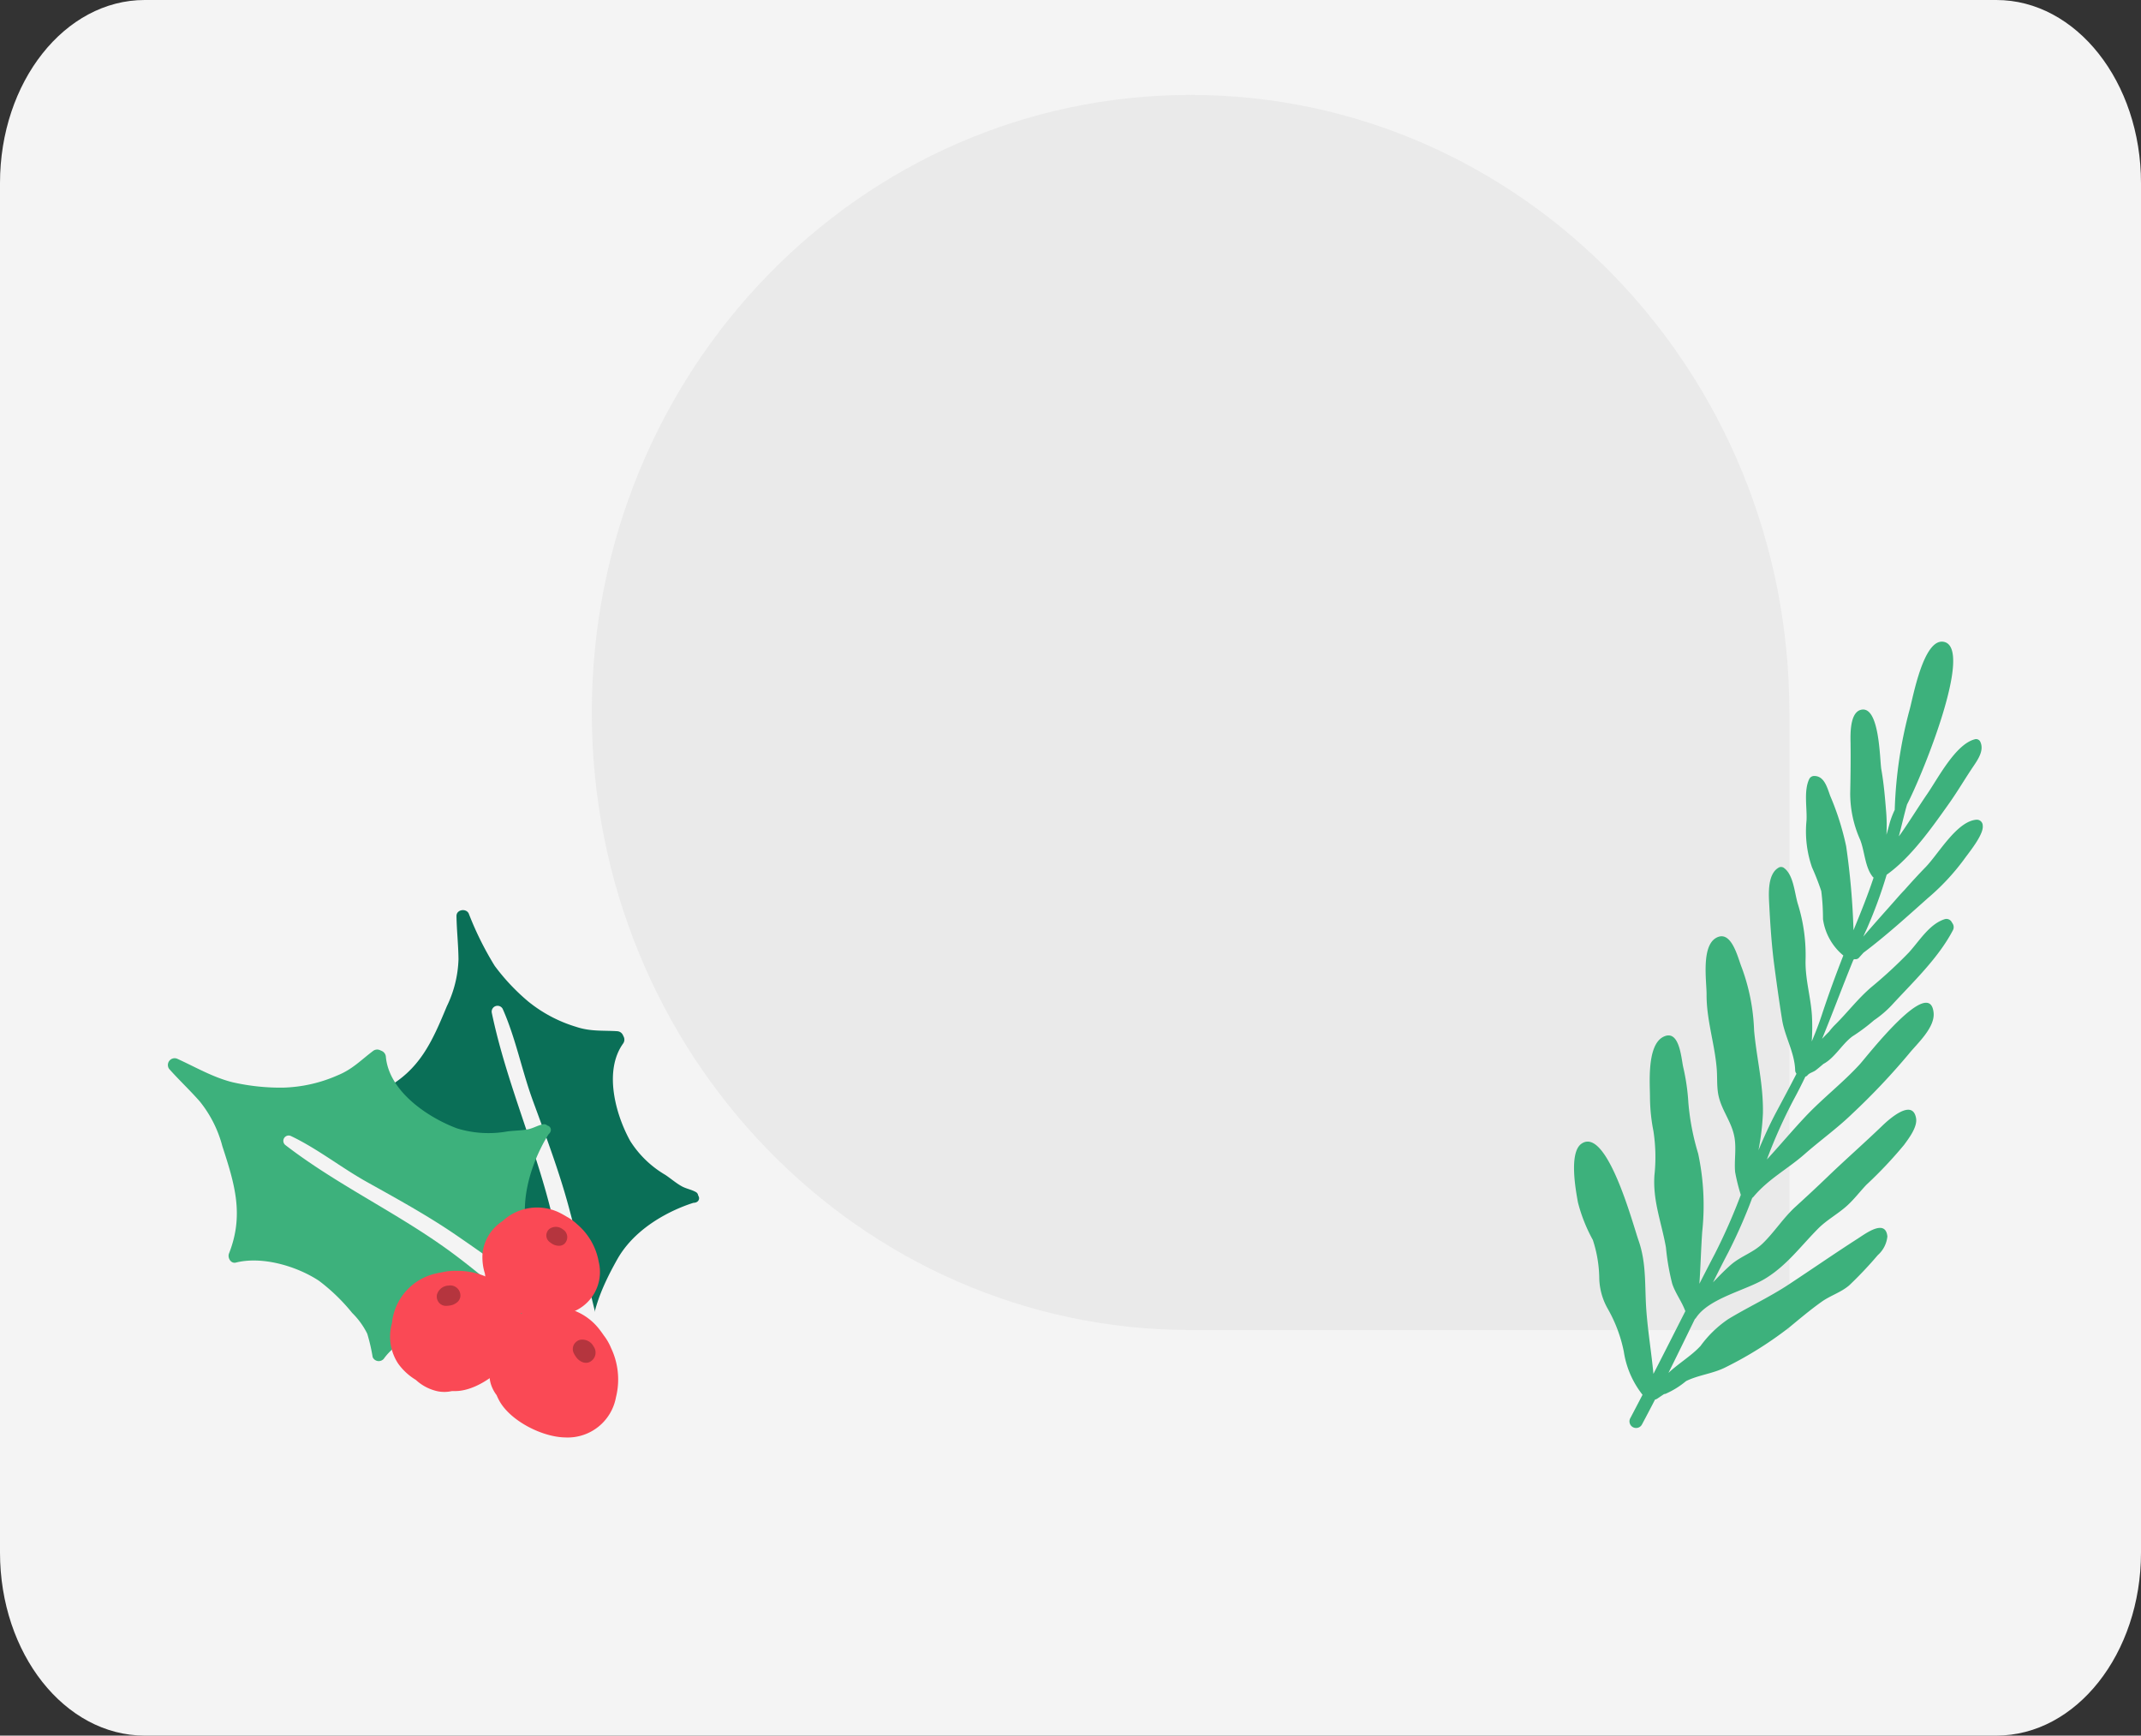 <svg xmlns="http://www.w3.org/2000/svg" width="274" height="222.108" viewBox="0 0 274 222.108">
  <rect x="0" y="0" width="274" height="222.108" fill="#333333" stroke="none"/>
  <defs>
    <style>
      .cls-1 {
        fill: #f4f4f4;
      }

      .cls-2 {
        fill: #eaeaea;
      }

      .cls-3 {
        fill: #3db17c;
      }

      .cls-4 {
        fill: #0a6f57;
      }

      .cls-5 {
        fill: #fa4955;
      }

      .cls-6 {
        fill: #b5353e;
      }
    </style>
  </defs>
  <g id="tlo" transform="translate(-1256 -319.798)">
    <path id="Path_29688" data-name="Path 29688" class="cls-1" d="M18.514,0H255.486C265.711,0,274,10.49,274,23.429v175.25c0,12.94-8.289,23.429-18.514,23.429H18.514C8.289,222.108,0,211.618,0,198.679V23.429C0,10.49,8.289,0,18.514,0Z" transform="translate(1256 319.798)"/>
    <g id="Group_3331" data-name="Group 3331" transform="translate(1331.739 331.711)">
      <path id="Path_29813" data-name="Path 29813" class="cls-2" d="M76.63,158.059h76.63V79.03C153.261,35.383,118.953,0,76.63,0S0,35.383,0,79.03s34.308,79.029,76.63,79.029" transform="translate(0 0.234)"/>
    </g>
    <path id="Path_29821" data-name="Path 29821" class="cls-3" d="M18.285,66.56c3.129-2.341,7.11,10.028,7.9,11.945,1.237,2.982,1.086,5.894,1.507,9.1.347,2.66.922,5.256,1.31,7.905,1.233-2.744,2.446-5.491,3.665-8.241a.763.763,0,0,1-.077-.14c-.512-1.142-1.325-2.081-1.791-3.269a30.122,30.122,0,0,1-1.044-4.587c-.711-3.119-2-5.82-1.955-9.128a21.887,21.887,0,0,0-.42-5.648,23,23,0,0,1-.669-4.282c-.081-1.664-.785-6.591,1.258-7.821,2.011-1.205,2.449,2.442,2.768,3.651a27.416,27.416,0,0,1,.922,4.636,31.467,31.467,0,0,0,1.587,6.384,31.73,31.73,0,0,1,1.041,9.92c-.042,2.222.025,4.471-.014,6.7.589-1.314,1.177-2.628,1.78-3.938a75.018,75.018,0,0,0,2.919-7.7,23.956,23.956,0,0,1-.88-2.877c-.207-1.458.018-2.957-.315-4.422-.484-2.12-2.015-3.529-2.425-5.69-.186-.981-.175-2.011-.308-3-.434-3.2-1.636-6.139-1.791-9.4-.077-1.633-1.03-6.1.841-7.288,1.927-1.219,2.936,2.5,3.472,3.616a25.683,25.683,0,0,1,2,7.951c.519,3.63,1.549,6.78,1.685,10.533a31.767,31.767,0,0,1-.322,4.755c.6-1.671,1.24-3.325,1.994-4.941.792-1.7,1.594-3.388,2.351-5.091a.749.749,0,0,1-.193-.459c-.189-2.243-1.549-4.194-2.011-6.36-.494-2.306-.95-4.671-1.381-7-.466-2.519-.785-5.252-1.051-7.81-.137-1.31-.368-3.676.932-4.559a.625.625,0,0,1,.648-.074c1.328.771,1.57,3.055,2.071,4.489a21.972,21.972,0,0,1,1.384,7.148c.063,2.463.9,4.66,1.184,7.071a27.018,27.018,0,0,1,.151,3.325c.41-1.118.781-2.253,1.1-3.413.7-2.586,1.507-5.214,2.362-7.782a7.364,7.364,0,0,1-2.845-4.517,28.058,28.058,0,0,0-.406-3.567,32.254,32.254,0,0,0-1.342-2.971,14.028,14.028,0,0,1-1.016-5.967c0-1.587-.575-3.774.074-5.309a.707.707,0,0,1,.55-.41c1.353-.123,1.8,1.409,2.25,2.453A34.574,34.574,0,0,1,50.1,26.793,94.243,94.243,0,0,1,51.6,37.473c.8-2.288,1.577-4.534,2.218-6.861a.547.547,0,0,1-.095-.07c-1.079-1.163-1.209-3.2-1.871-4.664a14.514,14.514,0,0,1-1.591-5.9c-.067-2.162-.151-4.264-.291-6.419-.067-.988-.329-3.851,1.09-4.3,2.386-.757,2.747,6.29,3.017,7.463.41,1.755.659,3.571.9,5.365a21.768,21.768,0,0,1,.193,2.968c.126-.536.249-1.072.357-1.615a11.155,11.155,0,0,1,.536-1.622,55.583,55.583,0,0,1,1.23-12.9C57.659,7.29,58.595-.359,61.209.012,65.154.58,59.317,17.3,57.6,21.043c-.319,1.381-.543,2.758-.837,4.131.123-.179.238-.354.35-.533,1.044-1.689,1.99-3.43,3.027-5.126,1.268-2.078,3.255-6.468,5.655-7.246a.6.6,0,0,1,.722.224c.673,1.177-.266,2.5-.911,3.592-.89,1.51-1.71,3.076-2.649,4.559-2.036,3.217-4.482,7.117-7.453,9.485l-.035.021a59.547,59.547,0,0,1-2.162,7.015c-.14.35-.277.7-.41,1.055,1.409-1.857,2.9-3.669,4.331-5.491.2-.249.4-.491.613-.732.827-1.037,1.671-2.064,2.551-3.069,1.58-1.808,3.7-6.111,6.209-6.405a.754.754,0,0,1,.816.711c.21,1.16-1.622,3.581-2.232,4.548a29.185,29.185,0,0,1-4.31,5.1c-2.5,2.474-5.133,5.13-7.852,7.4-.168.207-.34.417-.508.627a.6.6,0,0,1-.585.252.573.573,0,0,1-.133.063c-1.209,3.441-2.278,6.91-3.486,10.34.27-.322.547-.641.834-.95a8.667,8.667,0,0,1,.69-.89c1.549-1.692,2.719-3.458,4.394-5.067A58.268,58.268,0,0,0,58.8,39.975c1.289-1.556,2.425-3.77,4.359-4.517a.766.766,0,0,1,.918.284l.179.259a.848.848,0,0,1,.042.823c-1.678,3.665-4.776,6.906-7.292,9.951a13.521,13.521,0,0,1-2.186,2.071,23.238,23.238,0,0,1-2.639,2.194c-1.279,1.044-2.12,2.887-3.55,3.732-.039.039-.077.081-.119.119-.263.245-.529.5-.8.729-.3.259-.785.375-1.02.7a.475.475,0,0,1-.259.182c-.424,1.016-.869,2.029-1.349,3.031a65.175,65.175,0,0,0-3.017,7.817c1.577-1.9,3.038-3.854,4.65-5.754,2.081-2.456,4.541-4.548,6.587-7.036.9-1.1,8.346-11.875,9.086-7.085.291,1.9-1.892,4.054-2.88,5.417a87.109,87.109,0,0,1-6.854,8.052c-1.819,1.959-3.91,3.62-5.81,5.477-2.078,2.029-4.457,3.4-6.251,5.8a.77.77,0,0,1-.144.14,67.594,67.594,0,0,1-2.7,7.127c-.6,1.3-1.177,2.617-1.748,3.928.7-.813,1.409-1.626,2.165-2.362,1.2-1.167,2.754-1.692,3.91-2.929,1.433-1.535,2.474-3.42,3.963-4.927,1.307-1.325,2.586-2.639,3.858-4,2.2-2.351,4.51-4.6,6.714-6.955.848-.908,3.665-3.686,4.243-1.17.252,1.107-.778,2.61-1.353,3.49a54.086,54.086,0,0,1-4.566,5.372c-.8.943-1.489,1.969-2.372,2.842-1.114,1.1-2.456,1.91-3.49,3.069-2.155,2.414-3.767,4.934-6.458,6.763-2.362,1.608-7.008,2.852-8.529,5.424a.876.876,0,0,1-.158.193c-1,2.358-2,4.713-3.017,7.061,1.163-1.216,2.67-2.243,3.711-3.42.063-.074.13-.151.2-.224A14.193,14.193,0,0,1,38.212,88c2.449-1.664,5.053-3.034,7.463-4.807,2.852-2.1,5.655-4.268,8.536-6.339.992-.715,3.413-2.744,3.77-.48a3.671,3.671,0,0,1-1.1,2.456,50.128,50.128,0,0,1-3.455,4.061c-1.023.964-2.292,1.4-3.378,2.253-1.381,1.086-2.709,2.337-4.012,3.529a47.775,47.775,0,0,1-7.747,5.449c-1.591.946-3.4,1.184-4.986,2.046-.032.014-.06.035-.091.053a10.963,10.963,0,0,1-2.47,1.727.634.634,0,0,1-.242.07c-.284.21-.561.42-.827.62a.815.815,0,0,1-.294.144q-.731,1.624-1.489,3.238a.849.849,0,1,1-1.535-.722c.473-1.013.932-2.032,1.395-3.045a11.754,11.754,0,0,1-2.684-5.4,18.356,18.356,0,0,0-2.379-5.424,8.328,8.328,0,0,1-1.244-3.718,16.31,16.31,0,0,0-1.083-4.916,20.443,20.443,0,0,1-2.155-4.7c-.322-1.381-1.542-6.321.077-7.53" transform="translate(1443.638 398.719) rotate(3)"/>
    <g id="Group_3336" data-name="Group 3336" transform="matrix(0.995, -0.105, 0.105, 0.995, 1253.773, 365.091)">
      <g id="Group_3005" data-name="Group 3005" transform="translate(30.707 63.864) rotate(30)">
        <g id="Group_2988" data-name="Group 2988" transform="translate(0 0)">
          <path id="Path_29646" data-name="Path 29646" class="cls-4" d="M24.856,6.206c-1.753.651-3.1,1.446-5.051,1.632a17.9,17.9,0,0,1-6.889-.468,26.759,26.759,0,0,1-5.79-2.427A40.7,40.7,0,0,1,1.378.184C.786-.339-.283.344.07,1.106.845,2.778,1.784,4.371,2.55,6.049A14.739,14.739,0,0,1,3.632,12.14c.124,4.943.15,8.917-3.019,12.951-.343.438-.154,1.3.5,1.318,3.366.154,7.069,2.578,9.179,5.087a23.444,23.444,0,0,1,2.807,5,9.545,9.545,0,0,1,1.05,2.993,22.7,22.7,0,0,1-.186,2.954.817.817,0,0,0,1.273.586c3-2.313,7.661-1.812,11.25-1.348a19.847,19.847,0,0,1,11,4.72.718.718,0,0,0,1.122-.772.639.639,0,0,0-.079-.363c-2.136-3.935-2.238-7.939-1.829-12.365.569-6.143,5.95-10.546,5.957-10.586a.043.043,0,0,0,.039-.023.831.831,0,0,0,.3-.226.547.547,0,0,0-.144-.847.594.594,0,0,0-.487-.3c-.658-.056-1.256.118-1.92.062-.831-.069-1.681-.337-2.516-.478a13.18,13.18,0,0,1-5.865-2.139c-3.091-2.332-6.781-6.827-5.885-11.053a.856.856,0,0,0-.294-.792c-.065-.052-.134-.118-.2-.17a.85.85,0,0,0-.828-.141" transform="translate(26.005 0)"/>
          <path id="Path_29647" data-name="Path 29647" class="cls-1" d="M.135,1.18C5.513,8.661,12.51,14.83,18.065,22.194c5.214,6.915,9.493,15.172,16.229,20.723,1.165.965,2.6-.517,1.881-1.737-1.158-1.959-3.095-3.382-4.537-5.139-1.416-1.724-2.614-3.615-3.975-5.381-2.745-3.569-5.492-7.141-8.322-10.638C16.328,16.3,12.925,12.848,9.592,9.413,6.71,6.453,4.293,2.949,1.221.179a.749.749,0,0,0-1.086,1" transform="translate(35.077 9.374)"/>
          <path id="Path_29648" data-name="Path 29648" class="cls-3" d="M23.341.45c-.942,1.691-1.462,3.222-2.869,4.684a18.5,18.5,0,0,1-5.728,4.275,27.6,27.6,0,0,1-6.179,2c-2.535.455-5.165.154-7.723.134a.864.864,0,0,0-.406,1.606c1.737.788,3.546,1.413,5.276,2.211a15.294,15.294,0,0,1,4.959,4.053c3.428,3.8,6.13,6.909,6.356,12.2.026.576.752,1.122,1.279.7,2.748-2.149,7.288-2.741,10.638-2.192a24.161,24.161,0,0,1,5.571,2.035A9.845,9.845,0,0,1,37.354,33.8,23.177,23.177,0,0,1,39.2,36.25a.845.845,0,0,0,1.394-.4c.795-3.837,4.8-6.585,7.929-8.643a20.568,20.568,0,0,1,11.816-3.7.742.742,0,0,0,.363-1.361.684.684,0,0,0-.311-.232c-4.328-1.652-7.108-4.73-9.765-8.476-3.7-5.214-2.437-12.3-2.457-12.333l.013-.043a.867.867,0,0,0,.088-.383.569.569,0,0,0-.687-.569A.618.618,0,0,0,47,.2c-.553.4-.909.939-1.466,1.344-.7.5-1.554.867-2.3,1.322a13.68,13.68,0,0,1-6.052,2.27c-4,.249-9.928-.792-12.071-4.714A.886.886,0,0,0,24.355,0c-.088,0-.18,0-.268,0a.866.866,0,0,0-.746.448" transform="translate(0 20.758)"/>
          <path id="Path_29649" data-name="Path 29649" class="cls-1" d="M.494,1.341c8.191,1.992,16.726,2.1,24.969,3.906,7.74,1.694,15.627,4.881,23.612,4.72a1.189,1.189,0,0,0,.272-2.329c-1.969-.671-4.164-.5-6.212-.864-2.009-.353-3.968-.952-5.967-1.367C33.141,4.564,29.1,3.72,25.058,2.977c-4.311-.788-8.731-1.158-13.095-1.554C8.2,1.083,4.436.092.651,0A.684.684,0,0,0,.494,1.341" transform="translate(17.468 35.421)"/>
        </g>
      </g>
      <g id="Group_3023" data-name="Group 3023" transform="translate(49.56 109.873) rotate(30)">
        <path id="Path_29667" data-name="Path 29667" class="cls-5" d="M3.7,1.382a6.687,6.687,0,0,0-.736.6A6.467,6.467,0,0,0,.041,6.544,7.958,7.958,0,0,0,.368,9.678a6.182,6.182,0,0,0,1.2,3.072,4.529,4.529,0,0,0,1.394,1.174,8.055,8.055,0,0,0,.631.536c2.362,1.766,6.9,1.992,9.588.841a6.269,6.269,0,0,0,3.84-7.334A9.358,9.358,0,0,0,13.9,2.478a7.03,7.03,0,0,0-1.508-1.1c-.281-.173-.569-.34-.87-.5A7.441,7.441,0,0,0,3.7,1.382" transform="translate(13.372 10.67)"/>
        <path id="Path_29668" data-name="Path 29668" class="cls-6" d="M.459.3A1.286,1.286,0,0,0,.037.981,1.2,1.2,0,0,0,.485,2.217a2.177,2.177,0,0,0,.321.226,1.86,1.86,0,0,0,1.044.33,1.219,1.219,0,0,0,.762-.252,1.334,1.334,0,0,0-.2-2.152A1.632,1.632,0,0,0,.459.3" transform="translate(22.735 13.503)"/>
        <path id="Path_29669" data-name="Path 29669" class="cls-5" d="M1.317,3.2a5.836,5.836,0,0,0-.373.743,5.657,5.657,0,0,0-.71,4.681,6.922,6.922,0,0,0,1.38,2.381,5.36,5.36,0,0,0,2.054,2.025,3.965,3.965,0,0,0,1.528.442,6.805,6.805,0,0,0,.7.2c2.512.566,6.209-.87,7.949-2.748a5.477,5.477,0,0,0,.451-7.22A8.166,8.166,0,0,0,9.845.447,6.241,6.241,0,0,0,8.249.1Q7.822.044,7.375.015A6.5,6.5,0,0,0,1.317,3.2" transform="translate(7.042 0)"/>
        <path id="Path_29670" data-name="Path 29670" class="cls-6" d="M.111.669a1.113,1.113,0,0,0-.092.7,1.044,1.044,0,0,0,.8.824,1.889,1.889,0,0,0,.334.069A1.654,1.654,0,0,0,2.1,2.151a1.051,1.051,0,0,0,.517-.474A1.167,1.167,0,0,0,1.7.028,1.429,1.429,0,0,0,.111.669" transform="translate(13.756 1.75)"/>
        <path id="Path_29671" data-name="Path 29671" class="cls-5" d="M.122,9.4a6.063,6.063,0,0,0,.236.893A6.281,6.281,0,0,0,3.2,14.731a7.624,7.624,0,0,0,2.9.978,5.956,5.956,0,0,0,3.2.183,4.388,4.388,0,0,0,1.6-.752,7.889,7.889,0,0,0,.733-.343c2.516-1.371,4.554-5.286,4.629-8.132A6.1,6.1,0,0,0,11.345.295a9.1,9.1,0,0,0-6.12.54,6.843,6.843,0,0,0-1.583.886c-.268.177-.533.363-.795.566A7.23,7.23,0,0,0,.122,9.4" transform="translate(0 11.303)"/>
        <path id="Path_29672" data-name="Path 29672" class="cls-6" d="M.045,1.915a1.255,1.255,0,0,0,.435.651,1.158,1.158,0,0,0,1.273.1,2.192,2.192,0,0,0,.33-.186A1.859,1.859,0,0,0,2.8,1.689,1.176,1.176,0,0,0,2.881.914,1.294,1.294,0,0,0,.9.214a1.589,1.589,0,0,0-.857,1.7" transform="translate(4.105 14.086)"/>
      </g>
    </g>
  </g>
</svg>
